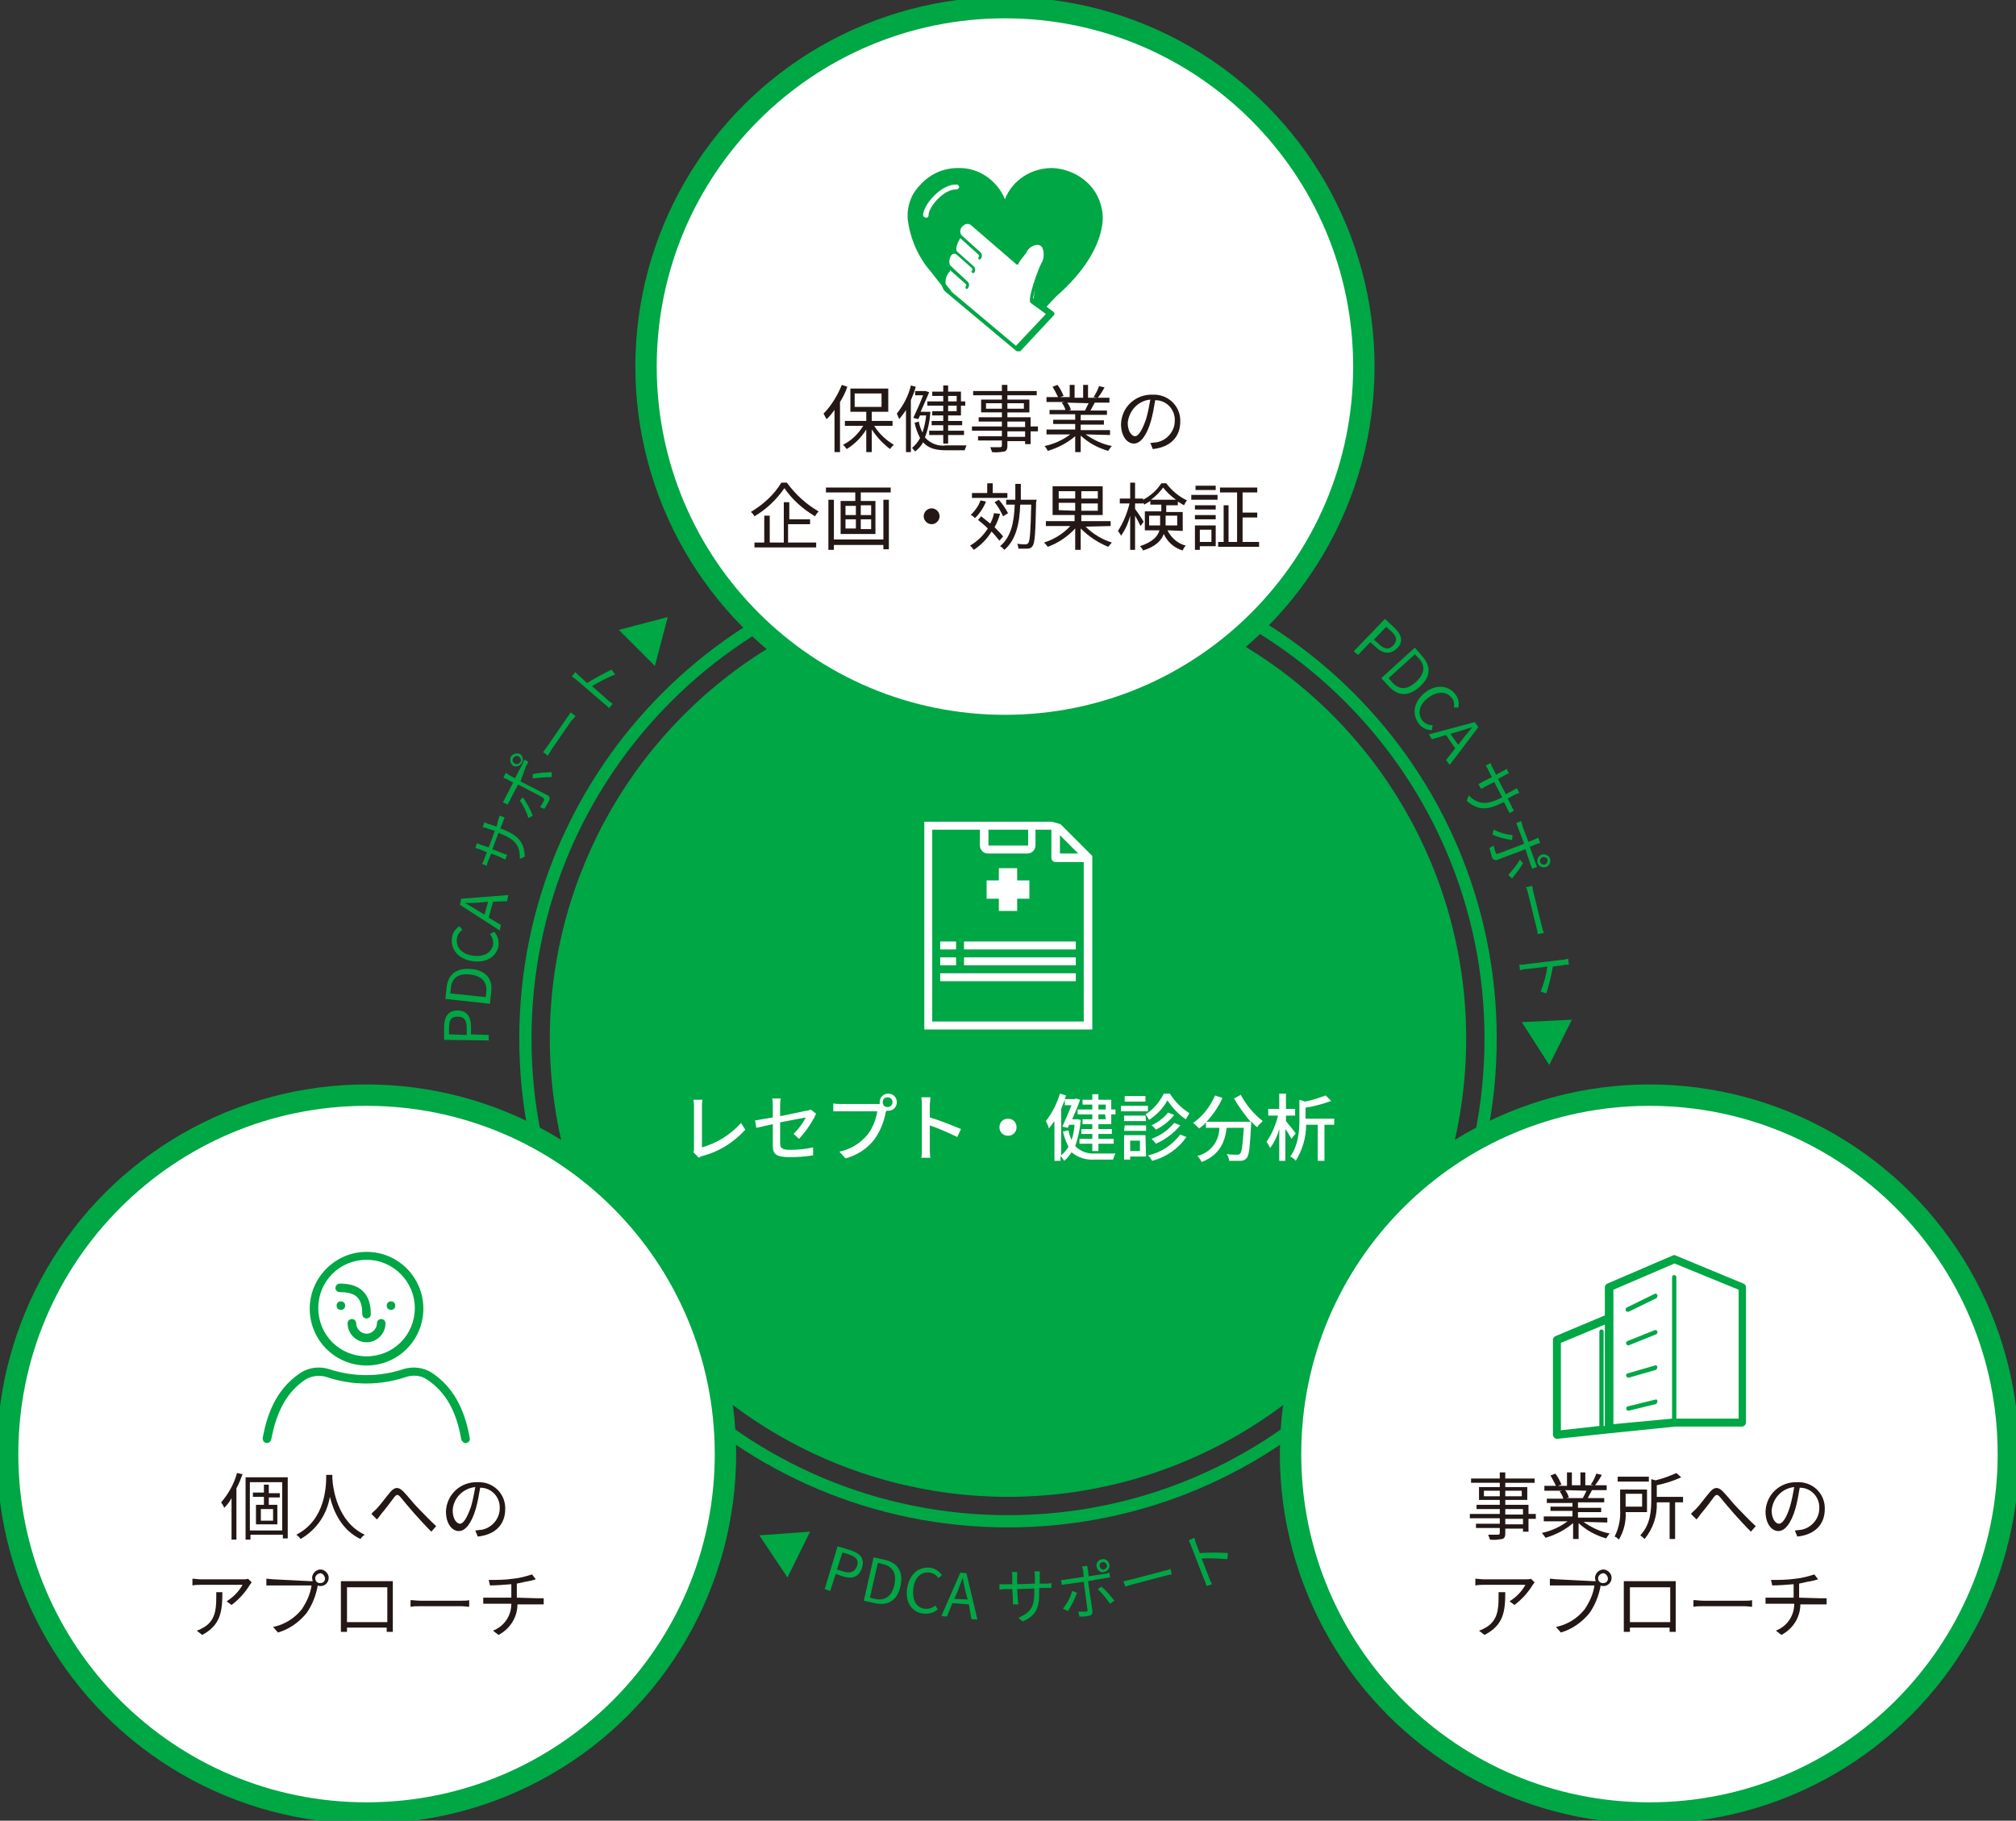 <?xml version="1.0" encoding="utf-8"?>
<!-- Generator: Adobe Illustrator 25.2.1, SVG Export Plug-In . SVG Version: 6.00 Build 0)  -->
<svg version="1.1" id="レイヤー_1" xmlns="http://www.w3.org/2000/svg" xmlns:xlink="http://www.w3.org/1999/xlink" x="0px"
	 y="0px" viewBox="0 0 330 298" style="enable-background:new 0 0 330 298;" xml:space="preserve">
<rect x="0" y="0" width="330" height="298" fill="#333333" stroke="none"/>
<style type="text/css">
	.st0{fill:#00A745;}
	.st1{fill:#FFFFFF;stroke:#00A745;stroke-miterlimit:10;}
	.st2{fill:#FFFFFF;}
	.st3{fill:#231815;}
</style>
<path class="st0" d="M165,92c43.1,0,78,34.9,78,78s-34.9,78-78,78s-78-34.9-78-78C87,126.9,121.9,92,165,92 M165,90
	c-44.2,0-80,35.8-80,80s35.8,80,80,80s80-35.8,80-80S209.2,90,165,90z"/>
<circle class="st0" cx="165" cy="170" r="75"/>
<circle class="st1" cx="164.5" cy="60" r="60"/>
<path class="st0" d="M164.5,3c31.5,0,57,25.5,57,57s-25.5,57-57,57s-57-25.5-57-57C107.5,28.5,133,3,164.5,3 M164.5,0
	c-33.1,0-60,26.9-60,60s26.9,60,60,60s60-26.9,60-60S197.6,0,164.5,0z"/>
<circle class="st1" cx="60" cy="238" r="60"/>
<path class="st0" d="M60,181c31.5,0,57,25.5,57,57s-25.5,57-57,57S3,269.5,3,238C3,206.5,28.5,181,60,181 M60,178
	c-33.1,0-60,26.9-60,60s26.9,60,60,60s60-26.9,60-60S93.1,178,60,178z"/>
<circle class="st1" cx="270" cy="238" r="60"/>
<path class="st0" d="M270,181c31.5,0,57,25.5,57,57s-25.5,57-57,57s-57-25.5-57-57C213,206.5,238.5,181,270,181 M270,178
	c-33.1,0-60,26.9-60,60s26.9,60,60,60s60-26.9,60-60S303.1,178,270,178z"/>
<polygon class="st0" points="109.3,101 101.3,103.1 107.2,109 "/>
<polygon class="st2" points="254.8,234.8 254.8,219.4 263.4,215.8 263.4,233.9 "/>
<polygon class="st2" points="263.4,233.9 263.4,218.6 263.4,210.7 274,206.2 285.2,210.7 285.2,232.8 274.3,232.8 "/>
<g>
	<path class="st0" d="M285.4,210.1l-11.1-4.6c-0.2-0.1-0.3-0.1-0.5,0l-10.7,4.6c-0.2,0.1-0.4,0.3-0.4,0.6v4.6l-8.1,3.4
		c-0.2,0.1-0.4,0.3-0.4,0.6v15.5c0,0.2,0.1,0.4,0.2,0.5c0.1,0.1,0.3,0.2,0.4,0.2h0.1l8.5-0.9c0,0,0,0,0,0l10.8-1.1h10.9
		c0.4,0,0.7-0.3,0.7-0.7v-22.1C285.8,210.5,285.7,210.2,285.4,210.1z M255.5,219.8l7.2-3v16.6l-0.2,0V218c0,0,0-0.1,0-0.1
		c0-0.2-0.2-0.3-0.4-0.3c-0.2,0-0.3,0.2-0.3,0.4v15.4l-6.3,0.7V219.8z M284.5,232.2h-10.1v-23.1c0,0,0-0.1,0-0.1
		c0-0.2-0.2-0.3-0.4-0.3c-0.2,0-0.3,0.2-0.3,0.4v23.1l-9.6,0.9v-22l10-4.3l10.5,4.3V232.2z"/>
	<path class="st0" d="M270.8,211.8l-4.5,2.2c-0.2,0.1-0.2,0.3-0.2,0.5c0.1,0.1,0.2,0.2,0.3,0.2c0.1,0,0.1,0,0.2,0l4.5-2.2
		c0.2-0.1,0.2-0.3,0.2-0.5C271.2,211.7,271,211.7,270.8,211.8z"/>
	<path class="st0" d="M271.3,217.9c-0.1-0.2-0.3-0.2-0.4-0.2l-4.5,1.8c0,0,0,0,0,0c-0.2,0.1-0.3,0.3-0.2,0.5
		c0.1,0.1,0.2,0.2,0.3,0.2c0,0,0.1,0,0.1,0l4.5-1.8C271.3,218.3,271.3,218.1,271.3,217.9C271.3,217.9,271.3,217.9,271.3,217.9z"/>
	<path class="st0" d="M271.3,223.7c-0.1-0.2-0.3-0.3-0.4-0.2l-4.5,1.3c-0.2,0.1-0.3,0.2-0.2,0.4c0.1,0.2,0.2,0.3,0.3,0.3l0.1,0
		l4.5-1.3C271.2,224.1,271.3,223.9,271.3,223.7C271.3,223.7,271.3,223.7,271.3,223.7z"/>
	<path class="st0" d="M271.3,229.3c0-0.2-0.2-0.3-0.4-0.2l-4.5,1.1c-0.1,0-0.2,0.2-0.2,0.3c0,0.2,0.1,0.4,0.3,0.4l0.1,0l4.5-1.1
		C271.2,229.7,271.3,229.5,271.3,229.3C271.3,229.3,271.3,229.3,271.3,229.3z"/>
</g>
<path class="st0" d="M60,223.5c-5.2,0-9.3-4.2-9.3-9.3s4.2-9.3,9.3-9.3c5.2,0,9.3,4.2,9.3,9.3c0,0,0,0,0,0
	C69.3,219.3,65.2,223.5,60,223.5z M60,206.2c-4.4,0-7.9,3.5-7.9,7.9s3.5,7.9,7.9,7.9s7.9-3.5,7.9-7.9l0,0
	C67.9,209.8,64.4,206.2,60,206.2z"/>
<path class="st0" d="M60,219.7c-1.7,0-3.1-1.4-3.1-3.1c0-0.4,0.3-0.7,0.7-0.7c0.4,0,0.7,0.3,0.7,0.7c0,0.9,0.8,1.7,1.7,1.7
	c0.9,0,1.7-0.8,1.7-1.7c0,0,0,0,0,0c0-0.4,0.3-0.7,0.7-0.7c0.4,0,0.7,0.3,0.7,0.7C63.1,218.3,61.7,219.7,60,219.7z"/>
<path class="st0" d="M76.2,236.2c-0.3,0-0.6-0.3-0.7-0.6c-0.8-4.7-2.6-7.8-5.6-9.8c-1-0.7-2.3-0.8-3.5-0.4c-4.2,1.4-8.7,1.4-12.9,0
	c-1.2-0.4-2.5-0.2-3.5,0.4c-3,2-4.7,5.1-5.6,9.8c-0.1,0.4-0.4,0.6-0.8,0.6c-0.4-0.1-0.6-0.4-0.6-0.8l0,0c0.9-5.1,2.9-8.5,6.2-10.7
	c1.4-0.9,3.1-1.1,4.7-0.6c3.9,1.3,8.2,1.3,12.1,0c1.6-0.5,3.3-0.3,4.7,0.6c3.3,2.2,5.3,5.6,6.2,10.7c0.1,0.4-0.2,0.7-0.6,0.8
	L76.2,236.2z"/>
<path class="st0" d="M60,215.8c-0.4,0-0.7-0.3-0.7-0.7l0,0c0-2.6-1-3.6-3.6-3.6c-0.4,0-0.7-0.2-0.8-0.6c0-0.4,0.2-0.7,0.6-0.8
	c0.1,0,0.1,0,0.2,0c3.3,0,5,1.7,5,5C60.7,215.5,60.4,215.8,60,215.8C60,215.8,60,215.8,60,215.8z"/>
<circle class="st0" cx="55.8" cy="213.7" r="0.7"/>
<circle class="st0" cx="64" cy="213.7" r="0.7"/>
<path class="st0" d="M170.1,50.5l2.4-2.5c3.8-3.3,7.1-7.7,7.5-12.1s-3.5-8-7.8-8c-3.5-0.1-6.7,2.3-7.6,5.8c0,0.1-0.1,0.1-0.2,0.1
	c0,0-0.1,0-0.1-0.1c-0.9-3.4-4-5.8-7.6-5.7c-4.3,0-8.1,3.7-7.8,8c0.4,3,1.7,5.9,3.7,8.2l2.7,3.5"/>
<path class="st2" d="M151.5,35.6L151.5,35.6c-0.2,0-0.4-0.2-0.4-0.4c0,0,0,0,0,0c0.1-1.8,3-5.1,5.5-5c0.2,0,0.4,0.2,0.4,0.4
	c0,0,0,0,0,0c0,0.2-0.2,0.4-0.4,0.4h-0.1c-2.1,0-4.5,2.9-4.5,4.2C152,35.5,151.8,35.7,151.5,35.6C151.6,35.7,151.5,35.7,151.5,35.6z
	"/>
<path class="st2" d="M169.2,49c0.1-2.1,0.7-3.9,1.5-5.8c1.8-3.9-1.2-4.8-2.8-1.7l-1.4,1.8l-7.3-6.5c-1.3-1-2.9,1.1-1.9,2l-0.3,0.5
	c-0.8,1.5-0.4,2.1-0.2,2.4c-0.4-0.3-1-0.2-1.3,0.2c-0.5,0.6-0.5,1.2-0.2,1.9l0.2,0.6l-0.3,0.1l-0.9,1.4c-0.3,0.4-0.2,0.9,0.1,1.2
	l12.1,10.1l5.5-5.9L169.2,49z"/>
<g>
	<path class="st0" d="M178.4,30.3c-1.6-1.7-3.8-2.7-6.2-2.8c-3.4,0-6.5,2-7.7,5.1c-1.3-3.1-4.3-5.2-7.7-5.1c-2.4,0-4.6,1-6.2,2.8
		c-1.5,1.5-2.2,3.6-2,5.7c0.4,3.1,1.7,6.1,3.8,8.5l1.8,2.3c0.1,0.3,0.2,0.6,0.5,0.9l11.6,9.7c0.1,0.1,0.2,0.1,0.3,0.1
		c0.1,0,0.2,0,0.4,0l5.5-5.9c0.1-0.1,0.1-0.2,0.1-0.3c0-0.1-0.1-0.2-0.2-0.3l-1.1-0.8l1.6-1.7c4.6-4,7.3-8.4,7.6-12.4
		C180.6,33.9,179.8,31.8,178.4,30.3z M179.5,35.9c-0.3,3.7-2.9,7.9-7.3,11.8l-1.8,1.8l-0.8-0.6c-0.1-0.1-0.3-0.1-0.5,0
		c0.1-1.1,1-4,1.8-5.6c0.6-1,0.7-2.2,0.2-3.2c-0.3-0.5-0.9-0.7-1.5-0.6c-1.2,0.1-2.4,1.3-3.2,3.2l-7.1-6.1c-0.6-0.4-1.3-0.4-1.9,0
		c-0.7,0.5-0.9,1.6-0.3,2.3l3.1,2.8c0.1,0.1,0.1,0.3,0,0.4c-0.1,0.1-0.1,0.2,0,0.3c0.1,0.1,0.2,0.1,0.3,0c0.3-0.3,0.3-0.8,0-1.1
		l-3.1-2.8c-0.3-0.4-0.3-1,0.1-1.4c0,0,0-0.1,0.1-0.1c0.4-0.4,1-0.5,1.4-0.1l7.3,6.3c0,0,0.1,0.1,0.2,0.1c0,0,0,0,0,0
		c0.1,0,0.2,0,0.2-0.1c0.9-2.1,2.1-3,2.9-3.1c0.4-0.1,0.8,0.1,1,0.4c0.4,0.9,0.3,1.9-0.2,2.7c-0.7,1.5-2,5.2-1.8,6.2
		c0,0.1,0.3,0.3,0.4,0.4l0.7,0.5l0.7,0.5l0.8,0.6l-4.9,5.2l-10.6-8.9c0-0.1,0-0.2-0.1-0.2l-0.8-1c-0.1-0.7,0.1-1.4,0.6-2
		c0.1-0.1,0.1-0.2,0.1-0.3l2.6,2.3c0.1,0.1,0.1,0.3,0,0.4c0,0,0,0,0,0c-0.1,0.1-0.1,0.2,0,0.3c0,0,0.1,0.1,0.2,0.1
		c0.1,0,0.1,0,0.1-0.1c0.3-0.3,0.3-0.8,0-1.1l-2.8-2.6c-0.2-0.2-0.2-0.4-0.2-0.7c0-0.5,0.2-1,0.6-1.3c0,0,0,0,0.1-0.1
		c0.1-0.1,0-0.3-0.1-0.3c-0.1-0.1-0.3,0-0.3,0.1c-0.5,0.4-0.7,1-0.7,1.7c0,0.3,0.1,0.5,0.3,0.8c-0.1,0-0.2,0-0.3,0.1
		c-0.4,0.4-0.7,1-0.8,1.5l-1-1.3c-2-2.2-3.2-5-3.6-8c-0.1-1.9,0.5-3.7,1.8-5.1c1.4-1.6,3.4-2.5,5.5-2.5c3.3-0.1,6.3,2.2,7.1,5.4
		c0.1,0.3,0.3,0.5,0.6,0.5c0.3,0,0.5-0.2,0.6-0.5c0.8-3.2,3.8-5.5,7.1-5.4c2.1,0,4.1,0.9,5.5,2.5C179,32.2,179.7,34.1,179.5,35.9z"
		/>
	<path class="st0" d="M156.4,41.5l2.7,2.4c0.1,0.1,0.1,0.3,0,0.4c0,0,0,0,0,0c-0.1,0.1-0.1,0.2,0,0.3c0,0,0.1,0.1,0.2,0.1
		c0,0,0.1,0,0.1,0c0.3-0.3,0.3-0.8,0-1.1l-2.7-2.4c-0.6-0.6,0.1-1.8,0.3-2.1c0.1-0.1,0.1-0.2,0-0.3c0,0,0,0,0,0
		c-0.1-0.1-0.2-0.1-0.3,0C156.3,39.2,155.5,40.7,156.4,41.5z"/>
</g>
<polygon class="st0" points="124.3,251.3 128.9,258.2 132.6,250.7 "/>
<polygon class="st0" points="178.5,168.5 151.5,168.5 151.5,134.5 172.4,134.5 178.5,140.1 "/>
<path class="st2" d="M173.5,136.7l3,3h-3V136.7z M168.3,138.4h-6.5v-2.6h6.5V138.4z M160.4,135.8v2.6c0,0.7,0.6,1.3,1.3,1.3h6.5
	c0.7,0,1.3-0.6,1.3-1.3v-2.6h2.6v4.6c0,0.4,0.3,0.7,0.7,0.7l0,0h4.6v26.1h-24.8v-31.4H160.4z M172.2,134.5h-20.9v34h27.5v-28.4
	l-5.2-5.2"/>
<path class="st2" d="M163.5,149.1h3v-2h2v-3h-2v-2h-3v2h-2v3h2V149.1z"/>
<path class="st2" d="M153.9,154.1h2.6v1.3h-2.6V154.1z"/>
<path class="st2" d="M157.8,154.1h18.3v1.3h-18.3V154.1z"/>
<path class="st2" d="M153.9,156.7h2.6v1.3h-2.6V156.7z"/>
<path class="st2" d="M157.8,156.7h18.3v1.3h-18.3V156.7z"/>
<path class="st2" d="M153.9,159.3h22.2v1.3h-22.2V159.3z"/>
<path class="st2" d="M113.5,188.6c0.1-0.2,0.1-0.4,0.1-0.7v-6.7c0-0.4,0-0.8-0.1-1.2h1.5c-0.1,0.4-0.1,0.8-0.1,1.2v6.6
	c2.5-0.7,4.7-2.1,6.4-4l0.7,1.1c-1.9,2.1-4.3,3.6-7,4.3c-0.2,0.1-0.4,0.1-0.6,0.3L113.5,188.6z"/>
<path class="st2" d="M129.9,185.6c0.8-0.8,1.5-1.7,2-2.7l-4.2,0.8v3.4c0,0.8,0.3,1.1,1.6,1.1c1.3,0,2.5-0.1,3.8-0.4v1.3
	c-1.2,0.2-2.5,0.3-3.8,0.3c-2.4,0-2.8-0.6-2.8-1.9V184l-2.7,0.6l-0.2-1.2c0.6-0.1,1.6-0.3,2.9-0.5v-1.9c0-0.4,0-0.8-0.1-1.2h1.4
	c-0.1,0.4-0.1,0.8-0.1,1.2v1.7c1.9-0.4,3.8-0.8,4.3-0.9c0.3,0,0.5-0.1,0.7-0.2l0.9,0.7c-0.1,0.1-0.2,0.4-0.3,0.6
	c-0.7,1.3-1.5,2.4-2.5,3.5L129.9,185.6z"/>
<path class="st2" d="M143.5,180.7c0.2,0,0.3,0,0.5,0c0-0.1,0-0.2,0-0.3c0-0.8,0.6-1.4,1.4-1.4c0.8,0,1.4,0.6,1.4,1.4
	c0,0.8-0.6,1.4-1.4,1.4c0,0,0,0,0,0c-0.1,0-0.2,0-0.3,0L145,182c-0.3,1.6-0.9,3.1-1.8,4.4c-1.2,1.6-2.9,2.7-4.8,3.2l-1-1.1
	c1.9-0.4,3.5-1.4,4.7-2.9c0.8-1.1,1.3-2.4,1.5-3.7h-5.9c-0.5,0-1,0-1.3,0v-1.3c0.4,0.1,0.9,0.1,1.3,0.1L143.5,180.7z M146.1,180.4
	c0-0.4-0.3-0.8-0.8-0.8s-0.8,0.3-0.8,0.8s0.3,0.8,0.8,0.8S146.1,180.8,146.1,180.4z"/>
<path class="st2" d="M156.7,186.1c-1.5-0.7-3-1.4-4.5-1.9v3.8c0,0.5,0,1,0.1,1.5h-1.5c0.1-0.5,0.1-1,0.1-1.5v-7c0-0.5,0-0.9-0.1-1.4
	h1.5c0,0.4-0.1,0.9-0.1,1.4v1.9c1.7,0.5,3.4,1.2,5.1,1.9L156.7,186.1z"/>
<path class="st2" d="M165,183.1c0.8,0,1.4,0.6,1.4,1.4s-0.6,1.4-1.4,1.4s-1.4-0.6-1.4-1.4l0,0C163.6,183.7,164.2,183.1,165,183.1z"
	/>
<path class="st2" d="M176.9,183.3c-0.1,1.5-0.4,2.9-0.9,4.3c0.9,0.9,2.1,1.3,3.3,1.2h3.3c-0.2,0.3-0.3,0.7-0.4,1h-3
	c-1.4,0.1-2.7-0.3-3.8-1.2c-0.3,0.5-0.7,1-1.2,1.4c-0.2-0.3-0.4-0.6-0.6-0.8v0.8h-1v-6.5c-0.3,0.4-0.6,0.8-0.9,1.2
	c-0.1-0.4-0.3-0.8-0.5-1.2c1-1.3,1.8-2.8,2.3-4.5l1,0.3c-0.1,0.2-0.1,0.4-0.2,0.6h1.6l0.2-0.1l0.7,0.2c-0.3,0.9-0.8,2.1-1.3,3.2h0.7
	h0.2L176.9,183.3z M173.7,189.1c0.5-0.4,0.9-0.9,1.2-1.4c-0.4-0.8-0.7-1.6-0.9-2.5l0.9-0.2c0.1,0.6,0.3,1.1,0.5,1.6
	c0.3-0.8,0.4-1.6,0.5-2.5H175l-0.2,0.5l-0.9-0.2c0.5-1.1,1.1-2.5,1.5-3.5h-1.1V180c-0.2,0.5-0.4,1-0.6,1.5L173.7,189.1z
	 M178.8,180.8h-1.6V180h1.6v-0.9h1v0.9h2.1v1.6h0.7v0.8h-0.7v1.6h-2.1v0.8h2.2v0.8h-2.2v0.8h2.5v0.8h-2.5v1.2h-1v-1.2h-2.1v-0.8h2.1
	v-0.8H177v-0.8h1.8V184h-1.6v-0.8h1.6v-0.8h-2.4v-0.8h2.4V180.8z M179.8,180.8v0.8h1.2v-0.8H179.8z M180.9,182.4h-1.1v0.8h1.2
	L180.9,182.4z"/>
<path class="st2" d="M187.9,181.9h-4.4V181h4.4V181.9z M187.6,189.3H185v0.5h-1v-4h3.5L187.6,189.3z M187.6,183.5H184v-0.9h3.5
	L187.6,183.5z M184.1,184.2h3.5v0.9H184L184.1,184.2z M187.5,180.3h-3.4v-0.9h3.4V180.3z M185,186.7v1.7h1.6v-1.7H185z M191.5,179
	c0.8,1.3,1.9,2.4,3.2,3.2c-0.2,0.3-0.4,0.7-0.6,1c-1.2-0.8-2.2-1.9-3-3.1c-0.7,1.3-1.8,2.4-3,3.2c-0.2-0.3-0.3-0.6-0.6-0.9
	c1.3-0.8,2.3-2,3-3.4L191.5,179z M194.2,186.1c-1.3,1.9-3.3,3.3-5.6,3.9c-0.2-0.3-0.4-0.7-0.7-0.9c2.1-0.4,4-1.7,5.3-3.4
	L194.2,186.1z M192.2,182.5c-0.8,1-1.8,1.8-3,2.4c-0.2-0.3-0.4-0.5-0.7-0.7c1-0.5,2-1.2,2.7-2.1L192.2,182.5z M193.2,184.2
	c-1.1,1.3-2.4,2.3-4,3c-0.2-0.3-0.4-0.5-0.7-0.8c1.4-0.5,2.7-1.4,3.7-2.6L193.2,184.2z"/>
<path class="st2" d="M203.1,179.2c0.9,1.7,2.1,3.1,3.6,4.3c-0.3,0.3-0.7,0.6-0.9,1c-0.4-0.3-0.7-0.6-1-1c0,0.1,0,0.4,0,0.5
	c-0.2,3.6-0.3,5-0.7,5.5c-0.2,0.3-0.6,0.5-1,0.5c-0.6,0-1.2,0-1.9,0c0-0.4-0.2-0.8-0.4-1.1c0.7,0.1,1.4,0.1,1.7,0.1
	c0.2,0,0.4,0,0.5-0.2c0.3-0.3,0.4-1.4,0.6-4.2h-2.8c-0.3,2.3-1.1,4.4-4.1,5.6c-0.2-0.4-0.4-0.7-0.7-1c2.1-0.5,3.6-2.4,3.6-4.6h-2.2
	v-0.9c-0.3,0.4-0.7,0.7-1.1,1c-0.3-0.3-0.6-0.6-1-0.9c1.6-1.1,2.8-2.7,3.6-4.5l1.2,0.4c-0.6,1.4-1.5,2.7-2.6,3.9h7.2
	c-1-1.2-1.9-2.4-2.7-3.8L203.1,179.2z"/>
<path class="st2" d="M211.4,186.4c-0.3-0.5-0.6-1.1-1-1.6v5.2h-1v-5.2c-0.3,1.1-0.8,2.2-1.5,3.1c-0.2-0.4-0.3-0.7-0.6-1
	c0.9-1.3,1.5-2.7,1.9-4.3h-1.6v-1.1h1.8V179h1.1v2.5h1.5v1.1h-1.5v0.9c0.4,0.5,1.4,1.7,1.6,2L211.4,186.4z M218.5,184.1h-1.7v5.9
	h-1.1v-5.9h-1.9c0,2.1-0.6,4.1-1.7,5.9c-0.2-0.3-0.5-0.5-0.9-0.7c1.3-1.8,1.5-4.1,1.5-5.9v-3.4l0.9,0.3c1.2-0.2,2.3-0.6,3.4-1
	l0.9,0.9c-1.4,0.5-2.8,0.9-4.2,1.1v1.8h4.7V184.1z"/>
<path class="st3" d="M251.4,248.6h-1.2v2.1h-0.9v-0.5h-2.9v0.8c0,0.6-0.2,0.8-0.5,0.9c-0.7,0.1-1.3,0.2-2,0.1
	c-0.1-0.3-0.2-0.5-0.3-0.8c0.7,0,1.4,0,1.6,0s0.3-0.1,0.3-0.3v-0.8h-3.9v-0.7h3.9v-0.9h-4.9v-0.7h4.9V247h-3.8v-0.7h3.8v-0.8h-3.4
	v-2.1h3.4v-0.7h-4.7V242h4.7v-1h0.9v1h4.8v0.7h-4.8v0.7h3.6v2.1h-3.6v0.8h3.8v1.5h1.2V248.6z M245.5,244.9V244h-2.6v0.9L245.5,244.9
	z M246.4,244v0.9h2.7V244L246.4,244z M246.4,247.9h2.9V247h-2.9L246.4,247.9z M249.3,248.6h-2.9v0.9h2.9L249.3,248.6z"/>
<path class="st3" d="M259.2,249.1c1.3,0.9,2.7,1.6,4.3,1.9c-0.2,0.2-0.4,0.5-0.6,0.8c-1.7-0.5-3.2-1.3-4.5-2.5v2.6h-0.9v-2.6
	c-1.3,1.1-2.8,1.9-4.5,2.4c-0.2-0.3-0.4-0.5-0.6-0.8c1.5-0.3,3-1,4.2-1.9h-3.9v-0.8h4.7v-0.9h-3.6v-0.7h3.6V246h-4.2v-0.7h2.7
	c-0.1-0.4-0.3-0.8-0.6-1.2l0.4-0.1h-2.9v-0.8h1.9c-0.3-0.6-0.6-1.2-0.9-1.7l0.8-0.3c0.4,0.5,0.7,1.1,1,1.8l-0.6,0.2h1.5V241h0.8v2.1
	h1.4V241h0.8v2.1h1.4l-0.5-0.1c0.4-0.6,0.7-1.2,0.9-1.8l0.9,0.2c-0.3,0.6-0.7,1.2-1.1,1.7h1.9v0.8h-2.4c-0.2,0.4-0.5,0.9-0.7,1.3
	h2.7v0.7h-4.3v0.9h3.8v0.7h-3.8v0.9h4.8v0.8L259.2,249.1z M256.2,243.9c0.3,0.4,0.5,0.8,0.6,1.2l-0.4,0.1h2.8h-0.1
	c0.2-0.4,0.4-0.8,0.6-1.2L256.2,243.9z"/>
<path class="st3" d="M266.1,247.5c0.1,1.6-0.3,3.1-1.1,4.5c-0.2-0.2-0.4-0.4-0.7-0.5c0.7-1.4,1-2.9,0.9-4.5v-3.2h4.4v3.7
	L266.1,247.5z M269.9,242.5h-5.1v-0.8h5.1V242.5z M266.1,244.5v2.1h2.7v-2.1H266.1z M275.5,245.9h-1.3v6h-0.9v-6h-2.1
	c0.1,2.2-0.6,4.3-2,6c-0.2-0.2-0.4-0.4-0.7-0.6c1.7-1.8,1.8-4.1,1.8-6v-3.2l0.7,0.2c1.2-0.3,2.3-0.7,3.4-1.2l0.8,0.7
	c-1.3,0.6-2.6,1-4,1.3v1.9h4.3L275.5,245.9z"/>
<path class="st3" d="M277.6,247c0.6-0.6,1.6-2,2.3-2.8s1.3-0.9,2.1-0.1s1.6,1.9,2.4,2.7s1.9,2,3,3l-0.8,0.9c-0.9-0.9-2-2.1-2.8-3
	s-1.7-2-2.2-2.6s-0.7-0.5-1.1,0c-0.5,0.7-1.5,2-2.1,2.7c-0.2,0.3-0.5,0.7-0.7,0.9l-0.9-0.9C277,247.5,277.3,247.3,277.6,247z"/>
<path class="st3" d="M293.8,250.5c0.3,0,0.7-0.1,1-0.1c1.7-0.3,3-1.8,3-3.5c0.1-1.8-1.3-3.4-3.2-3.4c0,0,0,0,0,0
	c-0.2,1.2-0.4,2.3-0.7,3.4c-0.7,2.4-1.7,3.7-2.8,3.7s-2.1-1.2-2.1-3.2c0.1-2.8,2.4-4.9,5.2-4.8c2.4-0.1,4.4,1.7,4.5,4.1
	c0,0.1,0,0.2,0,0.3c0,2.5-1.6,4.2-4.5,4.5L293.8,250.5z M293,246.6c0.3-1,0.5-2.1,0.7-3.2c-2,0.2-3.5,1.8-3.7,3.8
	c0,1.5,0.7,2.2,1.2,2.2S292.4,248.6,293,246.6z"/>
<path class="st3" d="M251.2,259c-0.1,0.1-0.2,0.3-0.3,0.4c-0.8,1.3-1.8,2.4-3,3.3l-0.8-0.6c1.1-0.7,2-1.6,2.6-2.7h-6.8
	c-0.4,0-0.9,0-1.4,0.1v-1.1c0.4,0,0.9,0.1,1.4,0.1h6.9c0.3,0,0.6,0,0.8-0.1L251.2,259z M246.4,260.6c0,3.2-0.3,5.4-3.4,7l-0.9-0.7
	c0.4-0.1,0.7-0.3,1.1-0.5c1.9-1.1,2.1-2.9,2.1-4.9c0-0.3,0-0.6,0-0.9L246.4,260.6z"/>
<path class="st3" d="M260.8,258.8h0.4c0-0.1-0.1-0.3-0.1-0.4c-0.1-0.7,0.5-1.4,1.2-1.5c0.7-0.1,1.4,0.5,1.5,1.2c0,0.1,0,0.2,0,0.2
	c0,0.7-0.6,1.3-1.3,1.3c-0.2,0-0.3,0-0.5-0.1v0.1c-0.3,1.6-0.9,3.1-1.8,4.4c-1.2,1.5-2.9,2.7-4.7,3.2l-0.8-0.9
	c1.9-0.4,3.5-1.4,4.7-2.9c0.8-1.2,1.4-2.5,1.6-3.9h-6.1c-0.5,0-0.9,0-1.2,0v-1.1c0.4,0,0.8,0.1,1.2,0.1L260.8,258.8z M263.2,258.4
	c0-0.4-0.3-0.8-0.7-0.9c-0.4,0-0.8,0.3-0.9,0.7c0,0.1,0,0.1,0,0.2c0,0.4,0.4,0.8,0.9,0.7C262.9,259.1,263.2,258.8,263.2,258.4z"/>
<path class="st3" d="M274.3,265.7c0,0.4,0,1.3,0,1.4h-1c0-0.1,0-0.4,0-0.7h-6.5c0,0.3,0,0.6,0,0.7h-1c0-0.1,0-1,0-1.5v-5.9
	c0-0.3,0-0.6,0-0.9h1.1h6.4c0.3,0,0.7,0,1,0c0,0.3,0,0.6,0,0.9L274.3,265.7z M266.8,259.8v5.7h6.6v-5.7H266.8z"/>
<path class="st3" d="M277.2,261.9c0.4,0,1,0.1,1.7,0.1h6.6c0.6,0,1,0,1.3-0.1v1.1c-0.2,0-0.8-0.1-1.3-0.1h-6.6c-0.7,0-1.3,0-1.7,0.1
	V261.9z"/>
<path class="st3" d="M298,261.6c0.3,0,0.7,0,1,0v1c-0.3,0-0.6,0-0.9,0h-3.4c0,2.1-1.2,4-3.1,5l-0.9-0.7c1.8-0.7,3-2.4,3-4.4h-3.6
	c-0.4,0-0.8,0-1.1,0v-1c0.3,0,0.7,0,1,0h3.6v-2.2c-1.2,0.1-2.6,0.2-3.5,0.2l-0.2-0.9c1.3,0,2.7,0,4-0.2c1.1-0.1,2.1-0.4,3.1-0.7
	l0.6,0.8l-0.7,0.2c-0.6,0.1-1.5,0.3-2.4,0.5v2.3L298,261.6z"/>
<path class="st3" d="M39.7,241.3c-0.3,0.8-0.6,1.6-1,2.3v8.4h-0.8v-6.8c-0.3,0.6-0.7,1.1-1.2,1.6c-0.1-0.3-0.3-0.6-0.5-0.9
	c1.2-1.4,2.1-3,2.6-4.8L39.7,241.3z M47.1,241.7v10.1h-0.8v-0.6h-5.3v0.8h-0.8v-10.2H47.1z M46.2,250.5v-7.9h-5.3v7.9H46.2z M44,245
	v1.3h1.4v3.2h-3.5v-3.2h1.3V245h-1.8v-0.7h1.8V243H44v1.4h1.8v0.7H44z M44.7,247h-2v1.9h2V247z"/>
<path class="st3" d="M54.4,241.4c0,0.2,0,0.4,0,0.6c0.1,1.6,0.8,7.1,5.3,9.2c-0.3,0.2-0.5,0.4-0.7,0.7c-3.1-1.5-4.4-4.5-5-6.9
	c-0.5,2.9-2.2,5.4-4.8,6.9c-0.2-0.3-0.4-0.5-0.7-0.7c4.9-2.5,4.9-8.2,4.9-9.8L54.4,241.4z"/>
<path class="st3" d="M61.6,247c0.6-0.6,1.6-2,2.3-2.8c0.7-0.8,1.3-0.9,2.1-0.1s1.6,1.9,2.4,2.7s1.9,2,3,3l-0.8,0.9
	c-0.9-0.9-2-2.1-2.8-3s-1.7-2-2.2-2.6s-0.7-0.5-1.1,0c-0.5,0.7-1.5,2-2.1,2.7c-0.2,0.3-0.5,0.7-0.7,0.9l-0.9-0.9
	C61,247.5,61.3,247.3,61.6,247z"/>
<path class="st3" d="M77.8,250.5c0.3,0,0.7-0.1,1-0.1c1.7-0.3,3-1.8,3-3.5c0.1-1.8-1.3-3.4-3.2-3.4c0,0,0,0,0,0
	c-0.2,1.2-0.4,2.3-0.7,3.4c-0.7,2.4-1.7,3.7-2.8,3.7s-2.1-1.2-2.1-3.2c0.1-2.8,2.4-4.9,5.2-4.8c2.4-0.1,4.4,1.7,4.5,4.1
	c0,0.1,0,0.2,0,0.3c0,2.5-1.6,4.2-4.5,4.5L77.8,250.5z M77.1,246.6c0.3-1,0.5-2.1,0.7-3.2c-2,0.2-3.6,1.8-3.7,3.8
	c0,1.5,0.7,2.2,1.2,2.2S76.4,248.6,77.1,246.6z"/>
<path class="st3" d="M41.2,259c-0.1,0.1-0.2,0.3-0.3,0.4c-0.8,1.3-1.8,2.4-3,3.3l-0.8-0.6c1.1-0.7,2-1.6,2.6-2.7h-6.8
	c-0.4,0-0.9,0-1.4,0.1v-1.1c0.4,0,0.9,0.1,1.4,0.1h6.9c0.3,0,0.6,0,0.8-0.1L41.2,259z M36.4,260.6c0,3.2-0.3,5.4-3.3,7l-0.9-0.7
	c0.4-0.1,0.7-0.3,1.1-0.5c1.9-1.1,2.1-2.9,2.1-4.9c0-0.3,0-0.6,0-0.9L36.4,260.6z"/>
<path class="st3" d="M50.8,258.8h0.4c0-0.1-0.1-0.3-0.1-0.4c-0.1-0.7,0.5-1.4,1.2-1.5c0.7-0.1,1.4,0.5,1.5,1.2c0,0.1,0,0.2,0,0.2
	c0,0.7-0.6,1.3-1.3,1.3c-0.2,0-0.3,0-0.5-0.1v0.1c-0.3,1.6-0.9,3.1-1.8,4.4c-1.2,1.5-2.9,2.7-4.7,3.2l-0.8-0.9
	c1.9-0.4,3.5-1.4,4.7-2.9c0.8-1.2,1.4-2.5,1.6-3.9h-6.2c-0.5,0-0.9,0-1.2,0v-1.1c0.4,0,0.8,0.1,1.2,0.1L50.8,258.8z M53.2,258.4
	c0-0.4-0.3-0.8-0.7-0.9c-0.4,0-0.8,0.3-0.9,0.7c0,0.1,0,0.1,0,0.2c0,0.4,0.4,0.8,0.9,0.7C52.9,259.1,53.2,258.8,53.2,258.4z"/>
<path class="st3" d="M64.3,265.7c0,0.4,0,1.3,0,1.4h-1c0-0.1,0-0.4,0-0.7h-6.5c0,0.3,0,0.6,0,0.7h-1c0-0.1,0-1,0-1.5v-5.9
	c0-0.3,0-0.6,0-0.9h1.1h6.4c0.3,0,0.7,0,1,0c0,0.3,0,0.6,0,0.9L64.3,265.7z M56.8,259.8v5.7h6.6v-5.7H56.8z"/>
<path class="st3" d="M67.2,261.9c0.4,0,1,0.1,1.7,0.1h6.6c0.6,0,1,0,1.3-0.1v1.1c-0.2,0-0.8-0.1-1.3-0.1h-6.6c-0.7,0-1.3,0-1.7,0.1
	V261.9z"/>
<path class="st3" d="M88,261.6c0.3,0,0.7,0,1,0v1c-0.3,0-0.6,0-0.9,0h-3.4c0,2.1-1.2,4-3.1,5l-0.9-0.7c1.8-0.7,3-2.4,3-4.4h-3.5
	c-0.4,0-0.8,0-1.1,0v-1c0.3,0,0.7,0,1,0h3.6v-2.2c-1.2,0.1-2.6,0.2-3.5,0.2l-0.2-0.9c1.3,0,2.7,0,4-0.2c1.1-0.1,2.1-0.4,3.1-0.7
	l0.6,0.8l-0.7,0.2c-0.6,0.1-1.5,0.3-2.4,0.5v2.3L88,261.6z"/>
<path class="st3" d="M138.7,63.3c-0.3,0.9-0.7,1.7-1.2,2.5V74h-0.9v-6.9c-0.4,0.5-0.8,1.1-1.3,1.5c-0.2-0.3-0.3-0.6-0.5-0.9
	c1.3-1.3,2.3-3,3-4.7L138.7,63.3z M143.1,69.7c0.8,1.3,1.9,2.3,3.2,3.1c-0.2,0.2-0.5,0.5-0.6,0.7c-1.2-0.9-2.2-2-3-3.2V74h-0.9v-3.7
	c-0.8,1.3-1.9,2.4-3.2,3.2c-0.2-0.3-0.4-0.5-0.6-0.7c1.4-0.7,2.5-1.8,3.3-3.1h-3v-0.8h3.5v-1.5h-2.6v-3.8h6.2v3.8h-2.7v1.5h3.4v0.8
	H143.1z M139.9,66.6h4.4v-2.2h-4.4V66.6z"/>
<path class="st3" d="M149.9,63.3c-0.2,0.8-0.5,1.5-0.8,2.2V74h-0.8v-6.9c-0.3,0.5-0.7,1-1.1,1.5c-0.1-0.2-0.3-0.7-0.4-0.9
	c1.1-1.4,1.9-2.9,2.3-4.6L149.9,63.3z M152.3,67.4c-0.1,1.5-0.4,2.9-0.9,4.2c0.9,1,2.2,1.5,3.5,1.3h3.3c-0.1,0.3-0.2,0.5-0.3,0.8h-3
	c-1.7,0-2.9-0.3-3.8-1.3c-0.3,0.6-0.8,1.1-1.3,1.5c-0.2-0.2-0.3-0.4-0.5-0.6c0.5-0.4,1-1,1.3-1.6c-0.4-0.8-0.7-1.6-0.9-2.5l0.7-0.2
	c0.1,0.6,0.3,1.2,0.6,1.8c0.3-0.9,0.5-1.8,0.6-2.8h-1l-0.3,0.6l-0.8-0.2c0.5-1.1,1.2-2.6,1.6-3.7h-1.3V64h1.6h0.1l0.6,0.2
	c-0.4,0.9-0.9,2.1-1.4,3.2h0.9h0.1L152.3,67.4z M154.4,64.8h-1.8v-0.7h1.8v-1h0.8v1h2.1v1.6h0.7v0.7h-0.7V68h-2.1v0.9h2.3v0.7h-2.3
	v0.9h2.6v0.7h-2.6v1.4h-0.8v-1.4h-2.3v-0.7h2.3v-0.9h-1.9v-0.7h1.9V68h-1.8v-0.7h1.8v-0.9h-2.6v-0.7h2.6V64.8z M155.2,64.8v0.9h1.4
	v-0.9H155.2z M156.6,66.4h-1.4v0.9h1.4V66.4z"/>
<path class="st3" d="M169.9,70.6h-1.2v2.1h-0.9v-0.5h-2.9V73c0,0.6-0.2,0.8-0.5,0.9c-0.7,0.1-1.3,0.2-2,0.1
	c-0.1-0.3-0.2-0.5-0.3-0.8c0.7,0,1.4,0,1.6,0s0.3-0.1,0.3-0.3v-0.8h-3.9v-0.7h3.9v-0.9h-4.9v-0.7h4.9V69h-3.8v-0.7h3.8v-0.8h-3.4
	v-2.1h3.4v-0.7h-4.7V64h4.7v-1h0.9v1h4.8v0.7h-4.8v0.7h3.6v2.1h-3.6v0.8h3.8v1.5h1.2V70.6z M164,66.9V66h-2.6v0.9L164,66.9z
	 M164.9,66v0.9h2.7V66L164.9,66z M164.9,69.9h2.9V69h-2.9L164.9,69.9z M167.8,70.6h-2.9v0.9h2.9L167.8,70.6z"/>
<path class="st3" d="M177.7,71.1c1.3,0.9,2.7,1.6,4.3,1.9c-0.2,0.2-0.4,0.5-0.6,0.8c-1.7-0.5-3.2-1.3-4.5-2.5V74H176v-2.6
	c-1.3,1.1-2.8,1.9-4.5,2.4c-0.1-0.3-0.3-0.5-0.5-0.8c1.5-0.3,3-1,4.2-1.9h-3.9v-0.8h4.7v-0.9h-3.6v-0.7h3.6v-0.9h-4.2v-0.7h2.6
	c-0.1-0.4-0.3-0.8-0.6-1.2l0.4-0.1h-2.9v-0.8h1.9c-0.3-0.6-0.6-1.2-0.9-1.7l0.8-0.3c0.4,0.5,0.7,1.1,1,1.8l-0.6,0.2h1.6V63h0.8v2.1
	h1.4V63h0.8v2.1h1.5L179,65c0.4-0.6,0.7-1.2,0.9-1.8l0.9,0.2c-0.3,0.6-0.7,1.2-1.1,1.7h1.9v0.8h-2.4c-0.2,0.4-0.5,0.9-0.7,1.3h2.7
	v0.7h-4.3v0.9h3.8v0.7h-3.8v0.9h4.8v0.8L177.7,71.1z M174.7,65.9c0.3,0.4,0.5,0.8,0.6,1.2l-0.4,0.1h2.8h-0.1
	c0.2-0.4,0.4-0.8,0.6-1.2L174.7,65.9z"/>
<path class="st3" d="M188.3,72.5c0.3,0,0.7-0.1,1-0.1c1.7-0.3,3-1.8,3-3.5c0.1-1.8-1.3-3.4-3.2-3.4c0,0,0,0,0,0
	c-0.2,1.2-0.4,2.3-0.7,3.4c-0.7,2.4-1.7,3.7-2.8,3.7s-2.1-1.2-2.1-3.2c0.1-2.8,2.4-4.9,5.2-4.8c2.4-0.1,4.4,1.7,4.5,4.1
	c0,0.1,0,0.2,0,0.3c0,2.5-1.6,4.2-4.5,4.5L188.3,72.5z M187.6,68.6c0.3-1,0.5-2.1,0.7-3.2c-2,0.2-3.5,1.8-3.7,3.8
	c0,1.5,0.7,2.2,1.2,2.2S186.9,70.6,187.6,68.6z"/>
<path class="st3" d="M128.8,79c1.4,1.9,3.1,3.5,5.2,4.7c-0.2,0.2-0.4,0.5-0.6,0.8c-2-1.2-3.7-2.7-5-4.6c-1.3,1.9-3,3.5-4.9,4.6
	c-0.2-0.3-0.3-0.5-0.6-0.7c2-1.2,3.8-2.8,5-4.8L128.8,79z M129,88.8h4.6v0.8h-10.1v-0.8h1.6v-4.4h0.9v4.4h2.3v-6.6h0.9V85h3.4v0.8
	H129L129,88.8z"/>
<path class="st3" d="M145.8,79.8v0.8h-4.9V82h2.4v5.4h-5.7V82h2.4v-1.4h-4.8v-0.8H145.8z M144.6,81.8h0.9v8.1h-0.9v-0.7h-8.1V90
	h-0.9v-8.2h0.9v6.5h8.1V81.8z M138.4,84.3h1.7v-1.5h-1.7V84.3z M138.4,86.5h1.7V85h-1.7V86.5z M142.6,82.7h-1.7v1.6h1.7V82.7z
	 M142.6,85h-1.7v1.6h1.7V85z"/>
<path class="st3" d="M152.5,83.2c0.7,0,1.3,0.6,1.3,1.3c0,0.7-0.6,1.3-1.3,1.3s-1.3-0.6-1.3-1.3S151.8,83.2,152.5,83.2L152.5,83.2z"
	/>
<path class="st3" d="M161.4,82.1c-0.4,1-1,1.9-1.8,2.7c-0.2-0.2-0.4-0.4-0.7-0.5c0.7-0.7,1.3-1.5,1.6-2.4L161.4,82.1z M163.7,84.1
	c-0.2,0.7-0.5,1.5-0.9,2.2c0.5,0.5,1,1,1.4,1.5l-0.6,0.7c-0.4-0.5-0.8-1-1.3-1.5c-0.7,1.2-1.7,2.2-2.9,3c-0.2-0.3-0.4-0.5-0.6-0.7
	c1.2-0.7,2.2-1.7,2.9-2.8c-0.5-0.5-1.1-1-1.6-1.4l0.5-0.6c0.5,0.4,1,0.8,1.5,1.2c0.3-0.6,0.5-1.1,0.6-1.7L163.7,84.1z M164.9,81.5
	h-5.8v-0.8h2.5v-1.6h0.9v1.6h2.4V81.5z M164.2,84.5c-0.4-0.8-0.8-1.6-1.4-2.3l0.7-0.4c0.6,0.7,1.1,1.4,1.5,2.2L164.2,84.5z
	 M169.6,82.2c-0.1,5.1-0.2,6.7-0.6,7.2c-0.2,0.3-0.5,0.4-0.8,0.4c-0.4,0-1,0-1.5,0c0-0.3-0.1-0.6-0.2-0.8c0.6,0.1,1.2,0.1,1.4,0.1
	c0.2,0,0.3-0.1,0.4-0.2c0.3-0.3,0.4-1.9,0.5-6.3h-1.8c-0.1,3.1-0.7,5.8-2.6,7.4c-0.2-0.2-0.4-0.5-0.7-0.6c1.8-1.5,2.3-3.9,2.4-6.8
	h-1.4v-0.8h1.5c0-0.8,0-1.7,0-2.6h0.9c0,0.9,0,1.8,0,2.6h2.6L169.6,82.2z"/>
<path class="st3" d="M177.7,86.2c1.2,1.2,2.7,2.1,4.3,2.6c-0.2,0.2-0.4,0.5-0.6,0.7c-1.7-0.7-3.2-1.7-4.5-3V90H176v-3.5
	c-1.2,1.3-2.8,2.4-4.5,3c-0.2-0.3-0.4-0.5-0.6-0.7c1.6-0.5,3.1-1.4,4.3-2.7h-4v-0.8h4.7v-1h-3.6v-4.7h8.2v4.7H177v1h4.8v0.8
	L177.7,86.2z M173.3,81.6h2.7v-1.2h-2.7L173.3,81.6z M176,83.6v-1.3h-2.7v1.2L176,83.6z M179.7,80.4H177v1.2h2.7L179.7,80.4z
	 M179.7,82.4H177v1.2h2.7L179.7,82.4z"/>
<path class="st3" d="M191.1,86.8c0.6,1.2,1.7,2.2,3,2.5c-0.2,0.2-0.4,0.5-0.5,0.8c-1.4-0.4-2.5-1.4-3.1-2.7
	c-0.4,1.1-1.4,2.1-3.4,2.7c-0.1-0.3-0.3-0.5-0.5-0.7c2.1-0.7,2.9-1.6,3.2-2.6h-2.4v-3.1h2.7v-1.1h-1.8V82c-0.3,0.2-0.7,0.4-1,0.6
	c0-0.1-0.1-0.2-0.2-0.3v0.1h-1.3v0.9c0.3,0.4,1.2,1.7,1.4,2.1l-0.5,0.7c-0.3-0.6-0.6-1.2-0.9-1.7V90h-0.8v-5.6
	c-0.3,1.2-0.8,2.3-1.5,3.3c-0.1-0.3-0.3-0.5-0.5-0.8c0.9-1.4,1.5-2.9,1.9-4.5h-1.6v-0.8h1.7V79h0.8v2.6h1.3v0.2
	c1.2-0.6,2.3-1.6,3-2.7h0.8c0.9,1.2,2.1,2.2,3.4,2.8c-0.2,0.2-0.3,0.5-0.5,0.8c-0.3-0.2-0.7-0.4-1-0.6v0.6h-1.9v1.1h2.7v3.1
	L191.1,86.8z M189.9,86c0-0.2,0-0.4,0-0.6v-1h-1.8v1.6L189.9,86z M192.5,81.8c-0.8-0.6-1.5-1.2-2.1-2c-0.6,0.8-1.2,1.4-2,2H192.5z
	 M190.8,84.4v1c0,0.2,0,0.4,0,0.6h1.9v-1.6H190.8z"/>
<path class="st3" d="M199.3,81.8H195V81h4.3V81.8z M199,89.4h-2.6V90h-0.8v-4h3.4V89.4z M199,83.4h-3.4v-0.7h3.4V83.4z M195.6,84.3
	h3.4V85h-3.4V84.3z M199,80.2h-3.3v-0.7h3.3V80.2z M196.4,86.7v2h1.9v-2H196.4z M206.1,88.7v0.8h-6.7v-0.8h0.9v-6h0.8v6h1.4v-8.1
	h-2.8v-0.8h6.1v0.8h-2.4v3.3h2.4v0.8h-2.4v4L206.1,88.7z"/>
<path class="st0" d="M72.7,170.2v-2.1c0-1.6,0.6-2.7,2.2-2.7s2.2,1.1,2.2,2.7v1.2l2.9,0.1v0.9L72.7,170.2z M76.4,168.3
	c0-1.3-0.4-1.9-1.5-1.9s-1.4,0.6-1.4,1.9v1l2.9,0.1L76.4,168.3z"/>
<path class="st0" d="M72.9,163.5l0.2-1.8c0.2-2.2,1.6-3.3,4-3.1s3.6,1.6,3.3,3.8l-0.2,1.9L72.9,163.5z M79.6,162.4
	c0.2-1.7-0.8-2.7-2.7-2.9s-3,0.6-3.1,2.3l-0.1,0.8l5.8,0.6L79.6,162.4z"/>
<path class="st0" d="M77.2,157.3c-2.3-0.4-3.5-2-3.2-3.9c0.1-0.8,0.6-1.4,1.2-1.8l0.5,0.6c-0.5,0.3-0.8,0.8-0.9,1.4
	c-0.2,1.4,0.7,2.5,2.5,2.8s3.1-0.4,3.4-1.7c0.1-0.7-0.1-1.3-0.5-1.8l0.7-0.4c0.6,0.7,0.8,1.5,0.7,2.4
	C81.2,156.6,79.6,157.7,77.2,157.3z"/>
<path class="st0" d="M80.7,147.6l-0.7,2.6l2,1.2l-0.2,0.9l-6.5-4.2l0.2-1l7.7-0.6l-0.2,1L80.7,147.6z M79.9,147.6l-1.2,0.1
	c-0.9,0.1-1.7,0.1-2.6,0.1l0,0c0.8,0.4,1.5,0.9,2.2,1.3l1,0.6L79.9,147.6z"/>
<path class="st0" d="M81.5,134.4c0.1-0.3,0.2-0.6,0.3-0.9l0.8,0.3c0,0.1-0.2,0.4-0.3,0.8l-0.4,1l0.3,0.1c2.5,1,3.6,2,3.7,4.5
	l-0.8,0.4c0-2-0.5-3.1-3.1-4.1l-0.4-0.2l-1,2.7l1.5,0.6c0.3,0.1,0.8,0.3,0.9,0.3l-0.3,0.8c-0.1-0.1-0.5-0.2-0.8-0.4l-1.5-0.6l-0.4,1
	c-0.2,0.4-0.3,0.8-0.3,1l-0.8-0.3c0.2-0.3,0.3-0.6,0.4-0.9l0.4-1l-1.2-0.5c-0.3-0.1-0.6-0.2-0.7-0.2l0.3-0.8c0.1,0,0.3,0.2,0.7,0.3
	l1.2,0.4l1-2.7l-1.2-0.4c-0.3-0.1-0.5-0.2-0.8-0.2l0.3-0.8c0.1,0,0.4,0.2,0.8,0.3l1.2,0.4L81.5,134.4z"/>
<path class="st0" d="M85.2,127.9l4.3,2.2c0.5,0.2,0.6,0.6,0.3,1.1c-0.2,0.4-0.5,0.9-0.7,1.2l-0.7-0.3c0.2-0.3,0.5-0.7,0.6-1
	c0.1-0.1,0.1-0.4-0.1-0.5c0,0-0.1,0-0.1-0.1l-4-2.1l-1.3,2.5c-0.1,0.3-0.3,0.5-0.4,0.8l-0.8-0.4c0.2-0.2,0.3-0.5,0.4-0.7l1.3-2.5
	l-0.9-0.5c-0.2-0.1-0.4-0.2-0.7-0.3l0.4-0.8c0.2,0.1,0.4,0.3,0.6,0.4l0.9,0.5l1.2-2.3c0.1-0.2,0.2-0.5,0.3-0.8l0.7,0.4
	c-0.1,0.2-0.3,0.5-0.4,0.7L85.2,127.9z M84.1,125.4c-0.5-0.3-0.7-0.9-0.5-1.5c0.3-0.5,0.9-0.7,1.5-0.5c0.5,0.3,0.6,1,0.3,1.5
	C85.1,125.4,84.6,125.5,84.1,125.4L84.1,125.4z M84.3,125c0.3,0.2,0.7,0,0.9-0.3c0.2-0.3,0-0.7-0.3-0.9c-0.3-0.2-0.7,0-0.9,0.3
	c0,0,0,0,0,0C83.8,124.4,83.9,124.8,84.3,125C84.2,125,84.3,125,84.3,125L84.3,125z M85.6,130.5c0.6,0.9,1.2,1.9,1.6,3l-0.7,0.4
	c-0.3-1-0.8-2-1.4-2.9L85.6,130.5z M87.2,126.7c1-0.2,2.1-0.3,3.1-0.3v0.8c-1.1,0-2.1,0.1-3.1,0.2L87.2,126.7z"/>
<path class="st0" d="M88.9,123.1c0.2-0.2,0.5-0.7,0.8-1.1l3.1-4.5c0.3-0.4,0.5-0.7,0.6-0.9l0.8,0.6c-0.1,0.2-0.4,0.5-0.7,0.8
	l-3.1,4.5c-0.3,0.5-0.6,0.9-0.7,1.2L88.9,123.1z"/>
<path class="st0" d="M100.7,110.4c-1.3,0.5-2.6,1.2-3.8,1.9l2.5,2.2c0.3,0.3,0.6,0.5,0.9,0.7l-0.6,0.7c-0.2-0.2-0.6-0.6-0.9-0.8
	l-4.4-3.8c-0.3-0.2-0.5-0.4-0.8-0.6l0.6-0.7c0.2,0.3,0.5,0.5,0.7,0.7l1.2,1.1c1.3-0.8,2.6-1.5,4-2.2L100.7,110.4z"/>
<polygon class="st0" points="253.6,174.3 257.3,166.9 249.1,167.3 "/>
<path class="st0" d="M226.7,101.3l1.5,1.4c1.2,1.1,1.6,2.3,0.5,3.4s-2.4,0.9-3.5-0.2l-0.9-0.8l-2,2.1l-0.7-0.6L226.7,101.3z
	 M225.7,105.4c0.9,0.9,1.7,1,2.4,0.2s0.5-1.5-0.4-2.3l-0.8-0.7l-2,2.1L225.7,105.4z"/>
<path class="st0" d="M231.6,106l1.2,1.4c1.5,1.7,1.4,3.4-0.4,5s-3.5,1.6-5,0l-1.3-1.4L231.6,106z M227.9,111.7
	c1.2,1.3,2.5,1.2,3.9-0.1s1.6-2.6,0.4-3.9l-0.6-0.6l-4.3,3.9L227.9,111.7z"/>
<path class="st0" d="M233.2,113.4c1.9-1.5,3.9-1.2,5,0.2c0.5,0.6,0.7,1.4,0.5,2.2H238c0.1-0.6,0-1.2-0.4-1.6c-0.9-1.1-2.3-1.1-3.8,0
	s-1.8,2.6-1,3.7c0.4,0.5,1,0.8,1.7,0.8l-0.1,0.8c-0.9,0-1.7-0.4-2.2-1.1C231.1,116.8,231.4,114.9,233.2,113.4z"/>
<path class="st0" d="M238.2,122.5l-1.5-2.2l-2.3,0.7l-0.5-0.8l7.5-2l0.6,0.8l-4.7,6.2l-0.6-0.8L238.2,122.5z M238.7,121.9l0.7-0.9
	c0.5-0.7,1.1-1.3,1.6-2l0,0c-0.8,0.3-1.6,0.5-2.5,0.8l-1.1,0.3L238.7,121.9z"/>
<path class="st0" d="M247.4,131.9c0.1,0.3,0.3,0.5,0.4,0.8l-0.7,0.4c0-0.1-0.2-0.4-0.4-0.8l-0.5-1l-0.3,0.1
	c-2.4,1.2-3.9,1.3-5.8-0.3l0.3-0.9c1.4,1.3,2.6,1.7,5.1,0.5l0.4-0.2l-1.3-2.5l-1.4,0.7c-0.3,0.2-0.7,0.4-0.8,0.4l-0.4-0.8
	c0.1,0,0.5-0.2,0.8-0.4l1.4-0.7l-0.5-1c-0.2-0.4-0.4-0.8-0.5-0.9l0.8-0.4c0.1,0.3,0.2,0.6,0.4,0.9l0.5,1l1.1-0.6
	c0.3-0.1,0.6-0.3,0.6-0.4l0.4,0.8c-0.1,0-0.4,0.1-0.7,0.3l-1.1,0.6l1.3,2.5l1.1-0.6c0.2-0.1,0.5-0.3,0.7-0.4l0.4,0.8
	c-0.1,0-0.4,0.1-0.8,0.3l-1.1,0.6L247.4,131.9z"/>
<path class="st0" d="M249.7,139l-4.5,1.7c-0.4,0.2-0.8,0-1-0.4c0,0,0-0.1,0-0.1c-0.1-0.4-0.3-1-0.4-1.4l0.7-0.4
	c0.1,0.4,0.2,0.8,0.3,1.1c0.1,0.3,0.2,0.3,0.5,0.2l4.2-1.6l-1-2.6c-0.1-0.3-0.2-0.5-0.3-0.8l0.8-0.3c0.1,0.3,0.2,0.6,0.2,0.8l1,2.6
	l1-0.4c0.2-0.1,0.4-0.2,0.6-0.3l0.3,0.9c-0.2,0-0.5,0.1-0.7,0.2l-1,0.4l0.9,2.5c0.1,0.3,0.2,0.5,0.3,0.8l-0.8,0.3
	c-0.1-0.3-0.2-0.5-0.3-0.8L249.7,139z M247.5,137.5c-1.1-0.2-2.2-0.4-3.2-0.9l0.2-0.8c1,0.5,2,0.8,3.1,0.9L247.5,137.5z
	 M249.3,141.3c-0.5,0.9-1.2,1.7-1.8,2.5l-0.6-0.6c0.7-0.8,1.4-1.6,1.9-2.5L249.3,141.3z M252.3,139.9c0.6-0.2,1.2,0.1,1.4,0.6
	c0.2,0.6-0.1,1.2-0.6,1.4c-0.6,0.2-1.2-0.1-1.4-0.6c0,0,0,0,0,0C251.5,140.7,251.8,140.1,252.3,139.9L252.3,139.9z M252.5,140.3
	c-0.3,0.1-0.5,0.5-0.4,0.8c0.1,0.3,0.5,0.5,0.8,0.4c0.3-0.1,0.5-0.5,0.4-0.8c0,0,0,0,0-0.1C253.2,140.4,252.8,140.2,252.5,140.3
	L252.5,140.3z"/>
<path class="st0" d="M250.8,145c0.1,0.3,0.1,0.8,0.3,1.4l1.3,5.3c0.1,0.3,0.2,0.7,0.3,1l-1,0.2c0-0.4-0.1-0.7-0.2-1.1l-1.3-5.3
	c-0.1-0.5-0.3-1.1-0.4-1.3L250.8,145z"/>
<path class="st0" d="M252.2,162.3c0.5-1.3,0.9-2.7,1.1-4.1l-3.3,0.4c-0.4,0-0.8,0.1-1.2,0.2l-0.1-0.9c0.4,0,0.8,0,1.2-0.1l5.8-0.7
	c0.3,0,0.7-0.1,1-0.2l0.1,1c-0.3,0-0.8,0-1,0.1l-1.6,0.2c-0.3,1.5-0.6,3-1.1,4.4L252.2,162.3z"/>
<path class="st0" d="M137.1,253.1l2,0.6c1.6,0.5,2.5,1.3,2,2.9s-1.7,1.9-3.2,1.4l-1.1-0.4l-0.9,2.8l-0.9-0.3L137.1,253.1z
	 M138,257.2c1.2,0.4,1.9,0.1,2.3-0.9c0.3-1-0.2-1.5-1.4-1.9l-1-0.3l-0.9,2.8L138,257.2z"/>
<path class="st0" d="M143,254.9l1.8,0.4c2.2,0.5,3.1,2,2.6,4.3s-2,3.3-4.2,2.8l-1.8-0.4L143,254.9z M143.2,261.7
	c1.7,0.4,2.8-0.5,3.2-2.3s-0.2-3-1.9-3.4l-0.8-0.2l-1.3,5.7L143.2,261.7z"/>
<path class="st0" d="M148.5,259.9c0.4-2.3,1.9-3.5,3.8-3.3c0.8,0.1,1.4,0.6,1.9,1.2l-0.6,0.5c-0.3-0.5-0.8-0.8-1.4-0.9
	c-1.4-0.2-2.5,0.8-2.7,2.6s0.4,3.1,1.8,3.3c0.7,0.1,1.3-0.1,1.8-0.5l0.4,0.6c-0.6,0.6-1.5,0.8-2.4,0.7
	C149.3,263.9,148.1,262.2,148.5,259.9z"/>
<path class="st0" d="M158.6,262.6l-2.7-0.2l-0.9,2.2l-0.9-0.1l3.1-7.1l1,0.1l1.8,7.6l-1-0.1L158.6,262.6z M158.4,261.8l-0.3-1.1
	c-0.2-0.9-0.4-1.7-0.5-2.5l0,0c-0.3,0.8-0.6,1.6-0.9,2.4l-0.5,1.1L158.4,261.8z"/>
<path class="st0" d="M171.2,259.2c0.3,0,0.6,0,0.9-0.1v0.8c-0.3,0-0.6,0-0.9,0h-1.1v0.4c0.1,2.7-0.4,4.1-2.7,5.1l-0.7-0.6
	c1.8-0.8,2.7-1.6,2.6-4.4V260l-2.8,0.1l0.1,1.6c0,0.4,0.1,0.8,0.1,0.9h-0.9c0-0.1,0-0.5,0-0.9l-0.1-1.6h-1.1c-0.4,0-0.9,0.1-1,0.1
	v-0.9c0.3,0,0.7,0,1,0h1.1V258c0-0.3,0-0.6-0.1-0.7h0.9c0,0.2,0,0.5,0,0.7v1.3l2.9-0.1v-1.2c0-0.3,0-0.5-0.1-0.8h0.9
	c0,0.3,0,0.5,0,0.8v1.2L171.2,259.2z"/>
<path class="st0" d="M178.1,258.8l0.7,4.8c0.1,0.5-0.1,0.8-0.7,0.9c-0.5,0.1-0.9,0.1-1.4,0.1l-0.2-0.8c0.4,0,0.8,0,1.2,0
	c0.3,0,0.4-0.2,0.3-0.4l-0.6-4.5l-2.8,0.4c-0.3,0-0.6,0.1-0.8,0.1l-0.1-0.8c0.3,0,0.5,0,0.9-0.1l2.8-0.4l-0.1-1
	c0-0.2-0.1-0.5-0.2-0.7l0.9-0.1c0,0.2,0,0.5,0.1,0.7l0.1,1l2.6-0.4c0.3,0,0.5-0.1,0.8-0.2l0.1,0.8l-0.8,0.1L178.1,258.8z
	 M176.3,260.7c-0.4,1.1-0.9,2.1-1.5,3l-0.8-0.4c0.7-0.9,1.2-1.8,1.5-2.9L176.3,260.7z M179.5,256.4c-0.1-0.6,0.3-1.1,0.9-1.2
	s1.1,0.3,1.2,0.9c0.1,0.6-0.3,1.1-0.9,1.2C180.2,257.5,179.6,257,179.5,256.4L179.5,256.4z M180.3,259.7c0.8,0.7,1.5,1.5,2.1,2.3
	l-0.7,0.5c-0.6-0.9-1.3-1.7-2-2.4L180.3,259.7z M180,256.4c0.1,0.3,0.4,0.6,0.7,0.5c0.3-0.1,0.6-0.4,0.5-0.7
	c-0.1-0.3-0.4-0.6-0.7-0.5C180.2,255.7,179.9,256,180,256.4C180,256.4,180,256.4,180,256.4L180,256.4z"/>
<path class="st0" d="M183.9,258.8c0.3,0,0.8-0.2,1.4-0.3l5.3-1.4c0.5-0.1,0.8-0.2,1-0.3l0.2,0.9c-0.2,0-0.6,0.1-1,0.2l-5.3,1.4
	c-0.5,0.1-1,0.3-1.3,0.4L183.9,258.8z"/>
<path class="st0" d="M200.9,255.2c-1.4-0.1-2.8-0.2-4.2-0.1l1.2,3.1c0.1,0.4,0.3,0.7,0.5,1.1l-0.9,0.3c-0.1-0.3-0.2-0.8-0.4-1.1
	l-2.1-5.4c-0.1-0.3-0.3-0.7-0.4-1l0.9-0.4c0.1,0.3,0.2,0.7,0.3,1l0.6,1.5c1.5-0.1,3.1-0.1,4.6,0L200.9,255.2z"/>
</svg>
